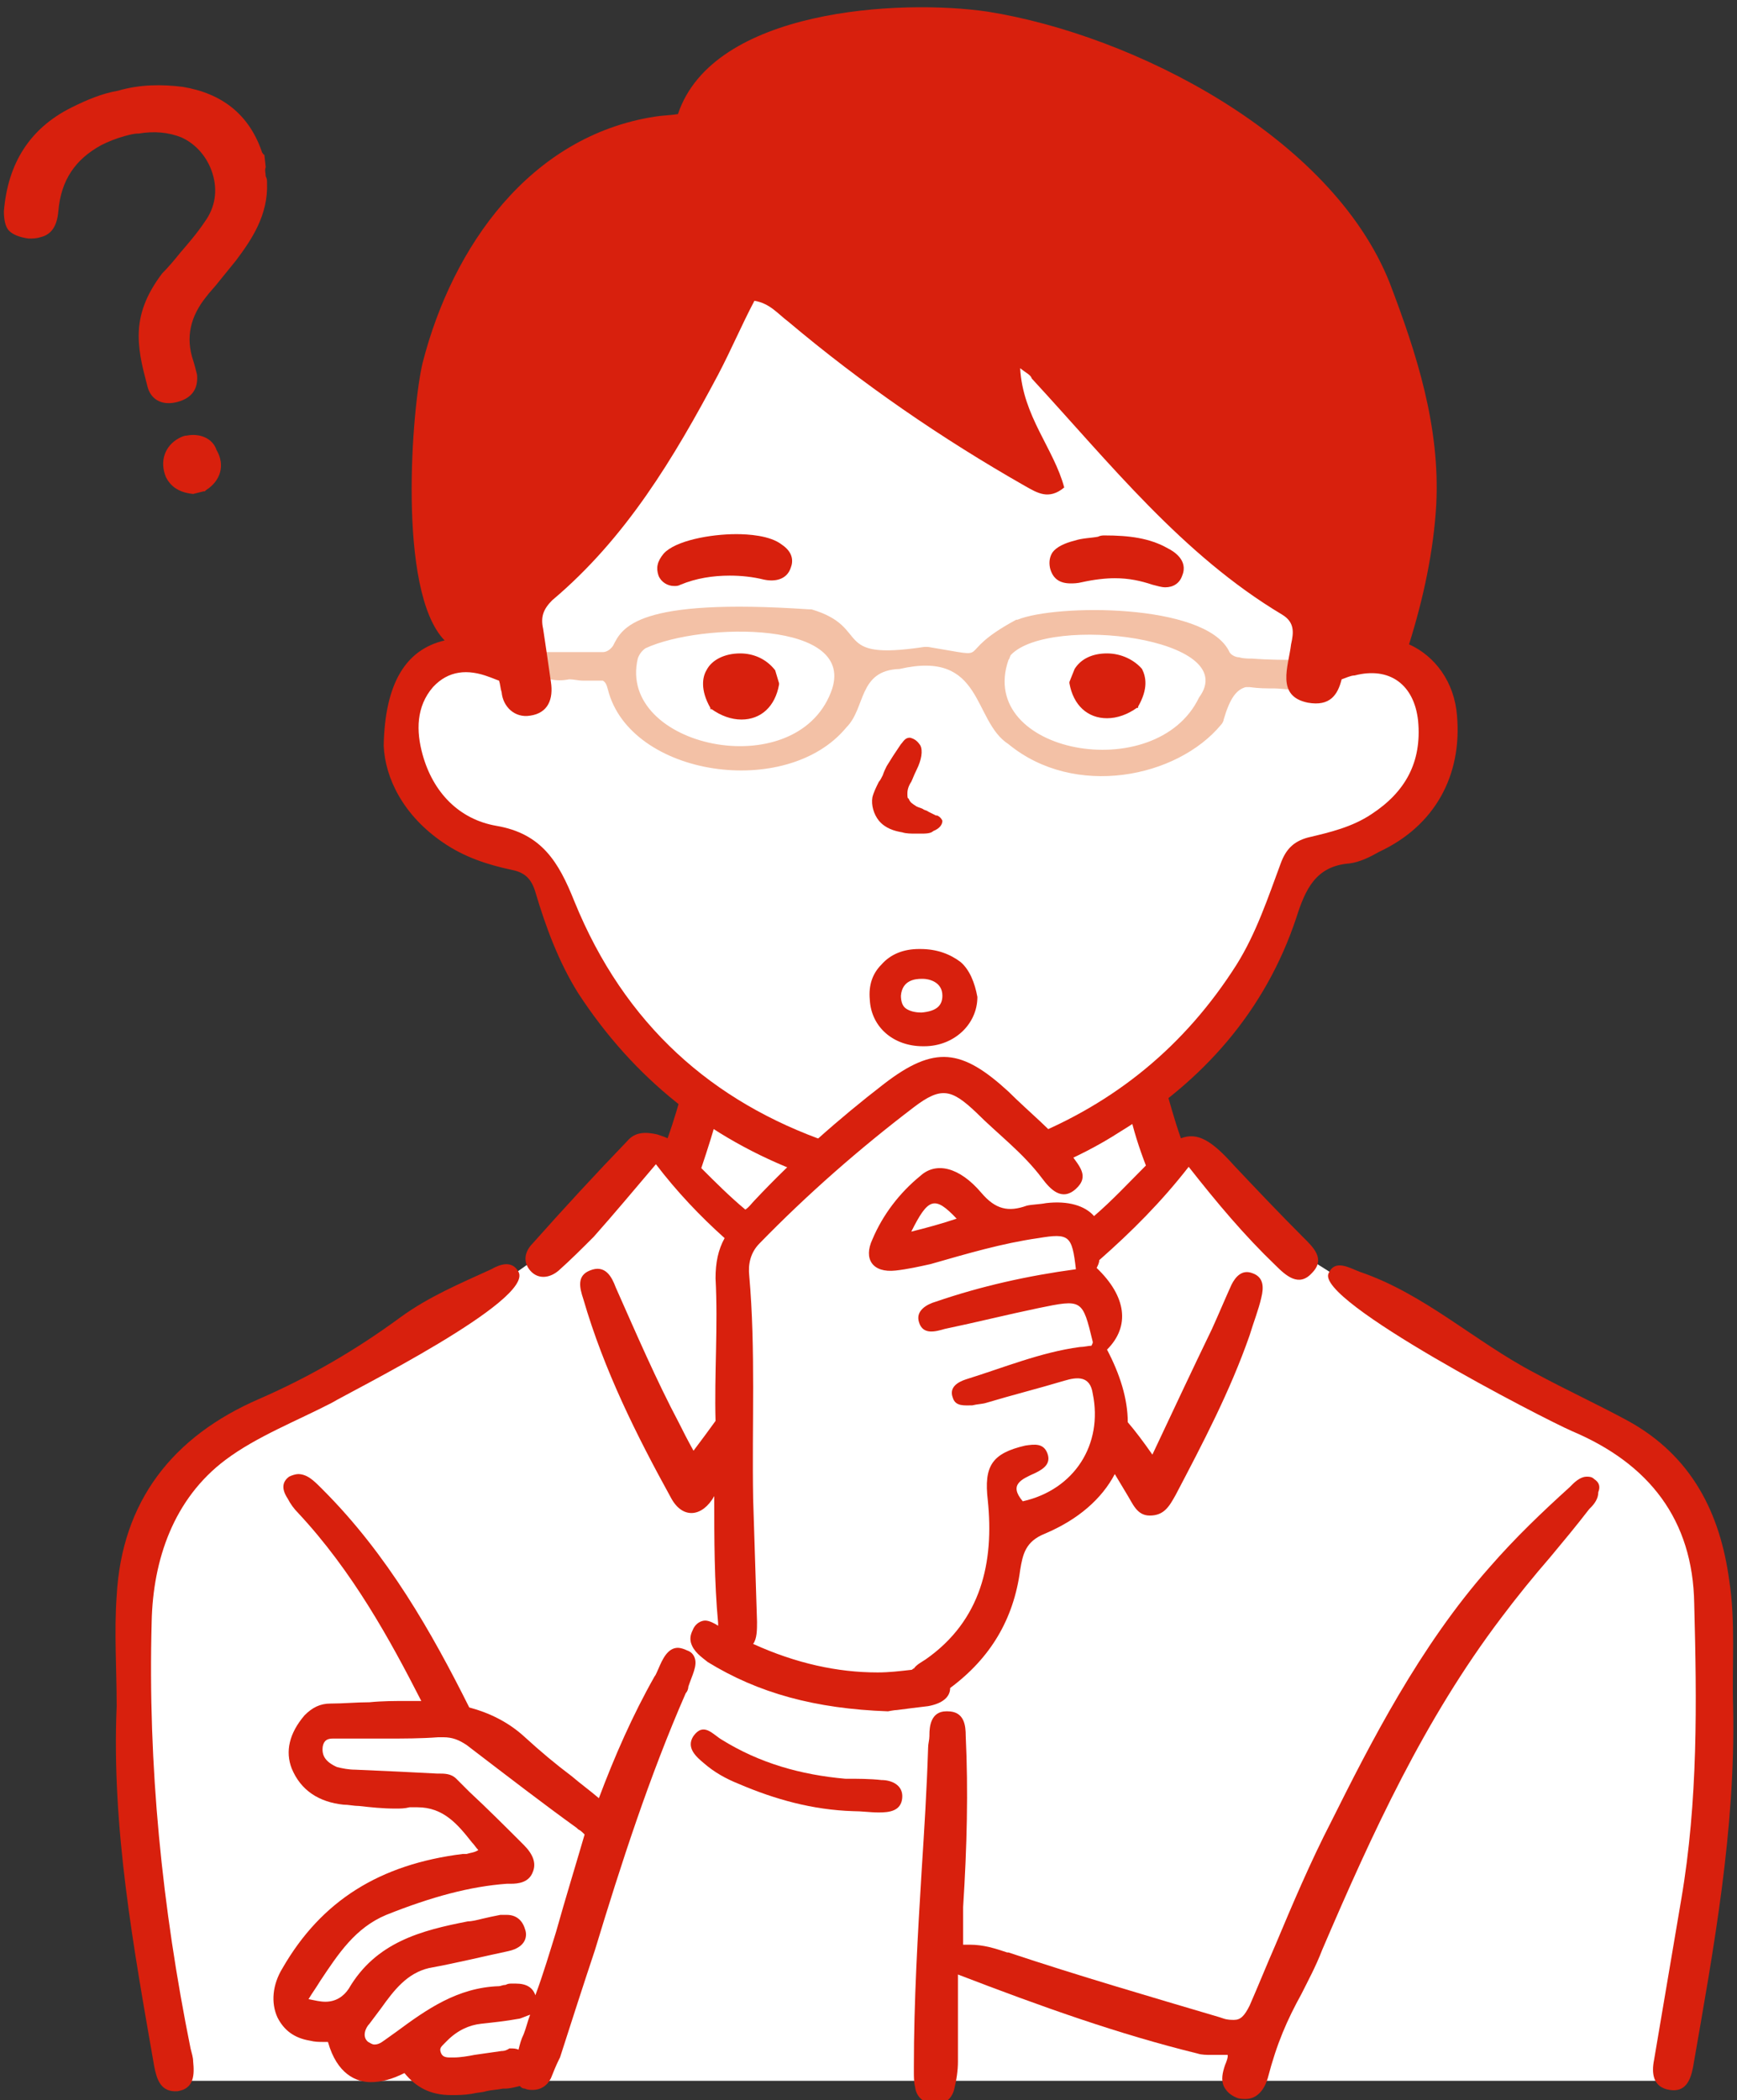 <?xml version="1.0" encoding="utf-8"?>
<!-- Generator: Adobe Illustrator 27.5.0, SVG Export Plug-In . SVG Version: 6.00 Build 0)  -->
<svg version="1.1" id="レイヤー_1" xmlns="http://www.w3.org/2000/svg" xmlns:xlink="http://www.w3.org/1999/xlink" x="0px"
	 y="0px" viewBox="0 0 134 162" style="enable-background:new 0 0 134 162;" xml:space="preserve">
<rect x="0" y="0" width="134" height="162" fill="#333333" stroke="none"/>
<style type="text/css">
	.st0{fill:#FFFFFF;}
	.st1{fill:#F3C1A6;}
	.st2{fill:#D8200D;}
</style>
<path class="st0" d="M57.1,19.7c0,0-8.1,14.3-12,17.3c-3.9,3-5.8,7.8-5.8,7.8l1.1,6.7c0,0-3.1-2-5.6-1.1s-3,2-3.4,3.5
	s-0.1,4.4,0.9,6.3s1,3.1,3.2,4.2c2.2,1.1,5.6,1.8,5.6,1.8s1.1,2.2,2.6,5.6s4.5,6.7,6,8.8s4,3.9,4,3.9l-1.8,4.7c0,0-0.8-1-2-0.3
	s-0.2-0.7-3.5,3.1s-4.7,5.1-9.5,8s-14.1,8.1-18,10.3s-5.6,3.9-6.7,6S9.8,128,10,134.3s2.1,17.6,2.5,20.9s0.8,5.3,0.8,5.3h116l2-14.4
	c0,0,1.2-10.2,1.3-14.7s-0.1-11.1-1.7-14.2s-1.1-3.4-4.1-5.5s-13.4-7-16.3-8.7s-11.1-6.9-11.1-6.9L92,88.3l-2.2,1.1l-1.5-5.3
	c0,0,7-5.4,8.8-8.9s1.9-8.8,4.1-9.4c2.2-0.6,4.4-0.9,5.7-1.7c1.3-0.8,4.1-4.5,3.9-6.5s0.5-3.5-0.9-4.8c-1.4-1.4-0.4-2.5-2.9-2
	s-5.7,1.3-5.6,1.1s0.1-6.6,0.1-6.5s-22.9-20-22.9-20S57.1,19.7,57.1,19.7L57.1,19.7z"/>
<path class="st1" d="M102.4,52C102.4,52,102.4,52,102.4,52c0-0.1-0.1-0.2-0.1-0.3c0,0-0.1-0.1-0.1-0.1c0-0.2-0.1-0.4-0.3-0.5
	c-0.1-0.1-0.2-0.1-0.4-0.1c0,0-0.1,0-0.1,0c-0.1,0-0.2,0-0.2,0c-0.1,0-0.1,0-0.2,0c0,0,0,0-0.1,0c-0.2-0.1-0.3-0.1-0.5-0.1
	c-1.3,0-2.5,0-3.8-0.1c-0.3,0-0.7,0-1-0.1c-0.3,0-0.7-0.2-0.8-0.5c-1.9-3.7-13.4-3.6-16.3-2.4c0,0-0.1,0-0.1,0
	c-5.2,2.8-1.3,3-6.8,2.1c-0.1,0-0.2,0-0.3,0c-7.3,1.1-4-1.5-8.7-2.9c-0.1,0-0.1,0-0.2,0c-13.3-0.9-14.4,1.4-15.1,2.8
	c-0.2,0.3-0.5,0.5-0.8,0.5c-0.5,0-1,0-1.5,0c-0.8,0-1.6,0-2.3,0c-0.4,0-0.9,0-1.3,0c-0.1,0-0.1,0-0.2,0c-0.5,0-0.9,0.3-1,0.8
	c0,0.1-0.1,0.3-0.1,0.4v0c0,0.1,0,0.1,0,0.2c0.1,0.1,0.2,0.2,0.2,0.3c0.1,0,0.2,0.1,0.2,0.1c-0.2-0.1-0.1,0,0.1,0
	c0.3,0.1,0.7,0.2,1,0.3c0.2,0,0.5,0,0.7,0h0.2h0c0.4,0.1,0.9,0.1,1.4,0c0.4,0,0.7,0.1,1.1,0.1c0.5,0,1,0,1.5,0
	c0.2,0.1,0.3,0.3,0.4,0.7c1.7,6.7,13.8,8.5,18.4,2.9c1.5-1.5,0.9-4.4,4.1-4.5c6.5-1.5,5.6,4,8.4,5.8c5.1,4.2,13,2.6,16.4-1.5
	c0.1-0.1,0.2-0.3,0.2-0.4c0.5-1.7,1-2.3,1.7-2.5c0.1,0,0.2,0,0.3,0c0.7,0.1,1.3,0.1,1.9,0.1c0.6,0,1.5,0.2,2.2,0c0,0,0.1,0,0.1,0
	c0.2,0,0.4,0,0.6,0c0.1,0,0.3,0,0.4,0c0.2,0,0.3-0.2,0.4-0.3c0.1,0,0.1-0.1,0.1-0.1c0,0,0.1-0.1,0.1-0.2c0.1-0.1,0.1-0.2,0.1-0.3
	c0-0.1,0-0.1,0-0.2c0,0,0,0,0,0c0,0,0,0,0-0.1C102.4,52.2,102.4,52.1,102.4,52L102.4,52z M64.1,53.4c-2.8,7.2-16.5,4.2-14.9-2.6
	c0.1-0.3,0.3-0.6,0.6-0.8C54.1,48,66.3,47.8,64.1,53.4L64.1,53.4z M92.5,53.8c-3.3,6.9-17.2,4.3-14.7-2.9c0.1-0.1,0.1-0.3,0.2-0.4
	C81,47.4,95.9,49.2,92.5,53.8z"/>
<g>
	<path class="st2" d="M43.1,98c0.9-0.8,1.8-1.7,2.7-2.6c1.6-1.8,3.1-3.6,4.8-5.6c1.6,2.1,3.4,4,5.3,5.7c-0.5,0.9-0.7,1.9-0.7,3.1
		c0.2,3.7-0.1,7.4,0,11c-0.5,0.7-1.1,1.5-1.7,2.3c-0.5-0.9-0.8-1.5-1.1-2.1c-1.8-3.4-3.3-6.9-4.9-10.5c-0.3-0.8-0.8-1.8-2-1.3
		c-1,0.4-0.8,1.3-0.5,2.2c1.6,5.5,4.1,10.5,6.8,15.4c0.9,1.6,2.4,1.4,3.3-0.2c0,0,0,0,0,0c0,3.3,0,6.6,0.3,9.8c0,0.1,0,0.1,0,0.2
		c-0.3-0.2-0.7-0.4-1-0.4s-0.7,0.2-0.9,0.6s-0.3,0.7-0.2,1.1c0.2,0.7,0.8,1.1,1.3,1.5c3.9,2.4,8.3,3.6,13.9,3.8h0
		c0,0,0.5-0.1,0.7-0.1c0.7-0.1,1.6-0.2,2.4-0.3c1.1-0.2,1.7-0.7,1.7-1.4c3.1-2.3,4.9-5.3,5.4-9.1c0.2-1.2,0.4-2.2,1.9-2.8
		c2.6-1.1,4.4-2.7,5.4-4.6c0.3,0.5,0.6,1,0.9,1.5c0.5,0.8,0.8,1.7,1.8,1.7c1.1,0,1.5-0.7,2-1.6c2.1-4,4.2-8,5.7-12.3
		c0.3-1,0.7-2,0.9-2.9c0.2-0.8,0.2-1.6-0.7-1.9c-0.8-0.3-1.3,0.3-1.6,0.9c-0.5,1.1-1,2.3-1.5,3.4c-1.5,3.1-3,6.3-4.6,9.7
		c-0.7-1-1.3-1.8-1.9-2.5c0-1.8-0.6-3.7-1.6-5.6c1.8-1.8,1.5-4.1-0.8-6.3c0.1-0.2,0.2-0.4,0.2-0.6c2.5-2.2,4.8-4.5,6.9-7.2
		c2.2,2.8,4.3,5.3,6.7,7.6c0.8,0.8,1.8,1.7,2.8,0.6c1.1-1.1,0.1-2-0.7-2.8c-1.8-1.8-3.6-3.7-5.3-5.5c-1.7-1.9-2.8-2.6-4.1-2.1
		c-0.5-1.4-0.9-2.9-1.3-4.3c-0.8,0.8-1.7,1.5-2.7,2.1c0.3,1.5,0.8,3,1.3,4.3c-1.3,1.3-2.6,2.7-4,3.9c-0.7-0.8-2-1.2-3.7-1
		c-0.5,0.1-1.1,0.1-1.5,0.2c-1.4,0.5-2.4,0.3-3.5-1c-1.7-2-3.5-2.4-4.7-1.3c-1.6,1.3-2.9,3-3.7,4.9c-0.7,1.5,0,2.6,1.8,2.4
		c0.9-0.1,1.8-0.3,2.7-0.5c2.8-0.8,5.5-1.6,8.3-2c2.4-0.4,2.6-0.2,2.9,2.4c-3.7,0.5-7.3,1.3-10.8,2.5c-0.7,0.2-1.6,0.7-1.3,1.6
		c0.3,1,1.3,0.7,2,0.5c2.4-0.5,4.8-1.1,7.2-1.6c3.4-0.7,3.4-0.7,4.2,2.6c0,0.1,0,0.1-0.1,0.3c-0.2,0-0.6,0.1-0.9,0.1
		c-3,0.4-5.9,1.6-8.8,2.5c-0.6,0.2-1.3,0.6-1,1.4c0.2,0.7,0.9,0.6,1.5,0.6c0.4-0.1,0.8-0.1,1.1-0.2c2-0.6,4-1.1,6-1.7
		c1-0.3,2-0.4,2.2,1c0.8,3.9-1.4,7.4-5.4,8.3c-1.1-1.3-0.1-1.7,1-2.2c0.6-0.3,1.2-0.7,0.9-1.5c-0.3-0.8-1-0.7-1.7-0.6
		c-2.6,0.6-3.2,1.6-2.9,4.2c0.5,4.8-0.5,9.3-4.8,12.3c-0.3,0.2-0.7,0.4-0.9,0.7c-0.1,0-0.1,0.1-0.2,0.1c-0.9,0.1-1.7,0.2-2.6,0.2
		c-3.1,0-6.3-0.7-9.6-2.2c0.3-0.4,0.3-1.1,0.3-1.7c-0.1-3.2-0.2-6.3-0.3-9.5c-0.1-5.7,0.2-11.5-0.3-17.2c-0.1-0.9,0.1-1.8,0.8-2.5
		c3.7-3.8,7.7-7.3,11.9-10.5c2.1-1.6,2.9-1.4,4.8,0.4c1.7,1.7,3.6,3.1,5.1,5.1c0.6,0.8,1.5,1.8,2.6,0.8s0.2-1.8-0.4-2.7
		c-1.4-1.8-3.2-3.2-4.8-4.8c-3.6-3.3-5.7-3.6-9.6-0.6c-3.5,2.7-6.9,5.7-10,9c-0.2,0.2-0.4,0.5-0.7,0.7c-1.2-1-2.3-2.1-3.4-3.2
		c0.5-1.5,1-3,1.4-4.7c-1-0.5-1.9-1.1-2.7-1.8c-0.4,1.4-0.8,2.8-1.3,4.2c-0.2-0.1-0.5-0.2-0.8-0.3c-0.9-0.2-1.7-0.2-2.3,0.5
		c-2.5,2.6-4.9,5.2-7.3,7.9c-0.6,0.6-0.8,1.4-0.2,2.1C41.5,98.7,42.4,98.6,43.1,98L43.1,98z M70.3,95c1.3-2.6,1.8-2.8,3.5-1
		C72.6,94.4,71.5,94.7,70.3,95z"/>
	<path class="st2" d="M123,114.1c-0.2-0.2-0.4-0.2-0.6-0.2c-0.4,0-0.8,0.3-1.1,0.6c-0.1,0.1-0.1,0.1-0.2,0.2
		c-2.1,1.9-4.2,3.9-6.2,6.2c-5.4,6.1-9.2,13.6-12.2,19.6c-1.6,3.1-3,6.4-4.3,9.5c-0.7,1.6-1.3,3.1-2,4.7c-0.4,0.8-0.7,1.1-1.2,1.1
		c-0.2,0-0.5,0-0.8-0.1l-0.3-0.1c-5.4-1.6-10.9-3.2-16.3-5l-0.1,0c-0.9-0.3-1.8-0.6-2.9-0.6c-0.2,0-0.4,0-0.5,0c0-0.3,0-0.6,0-0.8
		c0-0.7,0-1.4,0-2.1c0.3-4.7,0.4-9,0.2-13.2c0-0.8-0.1-1.9-1.4-1.9h-0.1c-1.2,0-1.3,1.2-1.3,1.8v0.1c0,0.3-0.1,0.6-0.1,0.9
		c-0.1,3.2-0.3,6.4-0.5,9.5c-0.3,4.9-0.6,10.1-0.6,15.1v0.4c0,0.4,0,0.8,0.1,1.2c0.1,0.8,0.7,1.2,1.4,1.3h0.2c0.7,0,1.2-0.4,1.4-1.1
		c0.2-0.8,0.3-1.5,0.3-2.2c0-1.6,0-3.2,0-4.9c0-0.6,0-1.2,0-1.8c6.5,2.5,12.4,4.6,18.5,6.1c0.3,0.1,0.7,0.1,1,0.1c0.2,0,0.5,0,0.7,0
		c0.2,0,0.3,0,0.4,0c0.2,0,0.2,0,0.2,0c0,0,0.1,0.1-0.2,0.8c-0.2,0.6-0.3,1.1-0.1,1.6c0.2,0.4,0.5,0.7,1,0.9
		c0.2,0.1,0.5,0.1,0.7,0.1c0.8,0,1.4-0.6,1.7-1.6c0.7-2.7,1.5-4.5,2.6-6.5c0.5-1,1.1-2.1,1.6-3.4c3.9-9.1,7.9-17.8,13.8-25.6
		c1.2-1.6,2.5-3.2,3.8-4.7c1-1.2,2-2.4,3-3.7l0.1-0.1c0.3-0.3,0.6-0.7,0.6-1.2C123.5,114.6,123.3,114.3,123,114.1L123,114.1z"/>
	<path class="st2" d="M40,98.1c-0.5-0.9-1.4-0.6-2.1-0.2c-2.4,1.1-4.8,2.1-7,3.7c-3.4,2.5-7,4.6-10.9,6.3c-6.7,2.9-10.6,7.9-11,15.2
		c-0.2,2.8,0,5.6,0,8.5c-0.4,9.4,1.3,18.6,2.9,27.8c0.2,1,0.5,2,1.8,1.9c1.3-0.2,1.3-1.3,1.2-2.3c0-0.3-0.1-0.6-0.2-1
		c-2.2-10.9-3.3-21.8-3-32.9c0.1-4.8,1.7-9.5,5.7-12.5c2.4-1.8,5.5-3,8.2-4.4C27.1,107.3,41.2,100.3,40,98.1L40,98.1z"/>
	<path class="st2" d="M133.7,131.7c-0.1-3.3,0.2-6.6-0.3-9.8c-0.7-5.2-2.9-9.6-7.8-12.3c-2.4-1.3-4.8-2.4-7.2-3.7
		c-4.6-2.4-8.5-6.1-13.5-7.8c-0.8-0.3-1.9-1-2.4,0.1c-1.1,2.1,16.5,11.2,18.8,12.2c5.9,2.5,9.3,6.8,9.4,13.3
		c0.2,7.6,0.3,15.2-1,22.8c-0.7,4.1-1.4,8.3-2.1,12.4c-0.2,1-0.1,2.1,1.2,2.3c1.2,0.2,1.6-0.7,1.8-1.7
		C132.2,150.3,133.9,141.1,133.7,131.7L133.7,131.7z"/>
	<path class="st2" d="M53.6,127.9c-0.1-0.3-0.3-0.5-0.6-0.6c-0.2-0.1-0.5-0.2-0.7-0.2c-0.8,0-1.2,0.9-1.5,1.6
		c-0.1,0.2-0.2,0.5-0.3,0.6c-1.7,3-3.1,6.2-4.3,9.4c-0.7-0.6-1.4-1.1-2.1-1.7c-1.2-0.9-2.4-1.9-3.6-3c-1.3-1.2-2.8-1.9-4.3-2.3
		c-2.9-5.8-6.3-11.8-11.3-16.8l-0.2-0.2c-0.2-0.2-0.5-0.5-0.8-0.7c-0.3-0.2-0.6-0.3-0.9-0.3c-0.2,0-0.5,0.1-0.7,0.2
		c-0.4,0.3-0.7,0.8-0.1,1.7c0.2,0.4,0.5,0.8,0.8,1.1c4.2,4.5,7.1,9.8,9.5,14.5c-0.2,0-0.5,0-0.7,0h-0.3c-1,0-2,0-3,0.1
		c-1,0-2,0.1-3,0.1c-0.8,0-1.4,0.3-2,0.9c-1.2,1.4-1.5,2.8-1,4.1c0.7,1.7,2.1,2.6,4,2.8c0.4,0,0.8,0.1,1.2,0.1
		c0.9,0.1,1.8,0.2,2.8,0.2c0.4,0,0.7,0,1.1-0.1c0.2,0,0.4,0,0.6,0c2,0,3.1,1.3,4.2,2.7c0.2,0.2,0.3,0.4,0.5,0.6
		c-0.3,0.2-0.6,0.2-0.9,0.3c-0.1,0-0.2,0-0.3,0c-6.4,0.8-10.9,3.6-13.9,8.8c-0.8,1.3-0.9,2.7-0.4,3.8c0.5,1,1.3,1.6,2.5,1.8
		c0.4,0.1,0.7,0.1,1.1,0.1h0.3c0.7,2.5,2.2,3.1,3.3,3.1c0.8,0,1.6-0.2,2.6-0.7c0.9,1.1,2,1.7,3.6,1.7c0.5,0,1,0,1.6-0.1
		c0.4-0.1,0.8-0.1,1.1-0.2c0.4-0.1,0.8-0.1,1.3-0.2l0.2,0c0.3,0,0.7-0.1,1.1-0.2c0.1,0.1,0.2,0.2,0.4,0.2c0.2,0.1,0.4,0.1,0.6,0.1
		c0.6,0,1.1-0.3,1.4-0.9c0.2-0.5,0.4-1,0.6-1.4l0.1-0.2c0.9-2.8,1.8-5.6,2.7-8.3c2-6.6,4.2-13.4,7-19.8c0.1-0.1,0.2-0.3,0.2-0.5
		C53.4,129.2,53.8,128.5,53.6,127.9L53.6,127.9z M38.7,158.2c-0.7,0.1-1.4,0.2-2.1,0.3c-0.5,0.1-1.1,0.2-1.6,0.2c-0.1,0-0.2,0-0.3,0
		c-0.4,0-0.6-0.1-0.7-0.4c-0.1-0.3,0-0.4,0.3-0.7c0.1-0.1,0.1-0.1,0.2-0.2c0.8-0.8,1.7-1.2,2.6-1.3c0.9-0.1,1.9-0.2,3-0.4
		c0.3-0.1,0.5-0.2,0.8-0.3c-0.2,0.5-0.3,1-0.5,1.5c-0.2,0.4-0.3,0.8-0.4,1.2c-0.2-0.1-0.4-0.1-0.7-0.1
		C39,158.2,38.8,158.2,38.7,158.2L38.7,158.2z M42.9,149c-0.5,1.6-1,3.3-1.6,4.9c-0.2-0.6-0.7-0.9-1.5-0.9c-0.1,0-0.2,0-0.3,0
		c-0.2,0-0.3,0-0.5,0.1c-0.2,0-0.4,0.1-0.5,0.1c-3.2,0.1-5.6,1.8-7.9,3.5l-0.7,0.5c-0.3,0.2-0.6,0.5-1,0.5c-0.2,0-0.3-0.1-0.5-0.2
		c-0.5-0.4-0.2-1.1,0.1-1.4c0.3-0.4,0.6-0.8,0.9-1.2c1-1.4,2-2.7,3.7-3.1c2.2-0.4,4.2-0.9,6.1-1.3c1.4-0.3,1.5-1.2,1.3-1.7
		c-0.2-0.7-0.7-1.1-1.4-1.1c-0.2,0-0.3,0-0.5,0c-0.5,0.1-1,0.2-1.4,0.3c-0.4,0.1-0.8,0.2-1.1,0.2c-3.6,0.7-7.1,1.6-9.2,5.2
		c-0.4,0.6-1,1-1.8,1c-0.4,0-0.8-0.1-1.3-0.2c0.3-0.5,0.6-0.9,0.9-1.4c1.4-2.1,2.7-4.1,5.1-5.1c3.5-1.4,6.5-2.2,9.3-2.4
		c0.1,0,0.2,0,0.3,0c0.6,0,1.4-0.1,1.7-0.9c0.3-0.7,0-1.4-0.7-2.1c-1.4-1.4-2.8-2.8-4.2-4.1l-1-1c-0.4-0.4-0.9-0.4-1.4-0.4h-0.1
		c-1.8-0.1-4-0.2-6.3-0.3c-0.5,0-1-0.1-1.4-0.2c-0.9-0.4-1.2-0.9-1.1-1.6c0.1-0.5,0.4-0.6,0.8-0.6h0.3h0.3h0.9h1.4h1.4
		c1.1,0,2.5,0,3.8-0.1c0.1,0,0.2,0,0.4,0c0.7,0,1.2,0.2,1.8,0.6c3.4,2.6,6,4.6,8.5,6.4l0.1,0.1c0.2,0.1,0.3,0.2,0.5,0.4
		C44.4,143.9,43.6,146.5,42.9,149L42.9,149z"/>
	<path class="st2" d="M68,137.3c-0.9-0.1-1.8-0.1-2.8-0.1c-3.4-0.3-6.6-1.2-9.5-3c-0.7-0.4-1.4-1.4-2.2-0.3
		c-0.6,0.9,0.2,1.6,0.8,2.1c0.8,0.7,1.7,1.2,2.7,1.6c2.8,1.2,5.7,2,8.8,2.1c0.7,0,1.3,0.1,2,0.1c0.8,0,1.7-0.1,1.8-1.1
		S68.8,137.3,68,137.3L68,137.3z"/>
	<path class="st2" d="M112.4,55.2c-0.2-2.6-1.7-4.6-3.7-5.5c1.1-3.5,1.9-7.2,2.1-10.8c0.3-6-1.5-11.6-3.6-17.1
		c-4.5-11.3-19.7-19.1-31-20.9c-6.8-1-21.2-0.2-23.9,7.9c-0.6,0.1-1.2,0.1-1.8,0.2C40.9,10.5,34.9,19,32.6,28
		c-0.8,3.3-2,17.6,1.7,21.4c-3,0.7-4.6,3.3-4.7,8.1c0.1,2.5,1.5,5.4,4.6,7.5c1.6,1.1,3.4,1.7,5.3,2.1c1,0.2,1.5,0.7,1.8,1.7
		c0.8,2.7,1.8,5.4,3.3,7.8c4.3,6.6,10.1,11.2,17.3,13.9c0.5-0.9,1.2-1.7,2-2.4c-8.9-3.1-15.7-9-19.6-18.6c-1.2-3-2.5-5.2-6-5.8
		c-2.9-0.5-4.9-2.6-5.7-5.5c-0.5-1.8-0.5-3.7,0.8-5.2c1.2-1.3,2.7-1.4,4.3-0.8c0.3,0.1,0.5,0.2,0.8,0.3c0.1,0.3,0.1,0.6,0.2,0.9
		c0.1,1.1,1,2,2.2,1.8c1.4-0.2,1.8-1.3,1.6-2.6c-0.2-1.4-0.4-2.8-0.6-4.1c-0.2-0.9,0-1.5,0.7-2.2c5.7-4.8,9.4-11,12.8-17.4
		c1-1.9,1.8-3.8,2.8-5.7c1.2,0.2,1.8,1,2.6,1.6c5.7,4.8,11.8,9,18.3,12.7c0.9,0.5,1.8,1.1,3,0.1c-0.8-3-3.2-5.5-3.4-9.2
		c0.5,0.4,0.8,0.5,0.9,0.8c6,6.5,11.6,13.6,19.3,18.2c1,0.6,0.9,1.4,0.7,2.3c-0.2,1.7-1.2,4,1.3,4.5c1.7,0.3,2.3-0.6,2.6-1.8
		c0.3-0.1,0.7-0.3,1-0.3c2.7-0.7,4.6,0.7,4.9,3.5c0.3,3.2-1,5.5-3.6,7.2c-1.5,1-3.2,1.4-4.9,1.8c-1.1,0.3-1.7,0.9-2.1,2
		c-1,2.7-1.9,5.4-3.4,7.8c-4,6.3-9.4,10.7-16.2,13.4c0.7,0.7,1.2,1.5,1.8,2.3c1.9-0.8,3.7-1.7,5.4-2.8c6.4-3.9,11.2-9.3,13.6-16.5
		c0.7-2.2,1.5-4,4.1-4.2c0.8-0.1,1.6-0.5,2.3-0.9C110.7,63.7,112.8,59.8,112.4,55.2L112.4,55.2z"/>
	<path class="st2" d="M70.7,59.4c0.4-0.8,0.5-1.5,0.3-1.9c-0.2-0.3-0.4-0.5-0.8-0.6c-0.4,0-0.5,0.3-0.7,0.5l-0.6,0.9
		c-0.2,0.3-0.3,0.5-0.5,0.8c-0.1,0.2-0.2,0.4-0.3,0.7c-0.1,0.2-0.2,0.4-0.3,0.5l0,0c-0.2,0.4-0.4,0.8-0.5,1.2
		c-0.1,0.6,0.1,1.3,0.5,1.8c0.5,0.6,1.2,0.8,1.8,0.9c0.3,0.1,0.7,0.1,1,0.1h0.1H71c0.4,0,0.8,0,1-0.2c0.5-0.2,0.7-0.5,0.7-0.8
		c-0.1-0.2-0.2-0.3-0.4-0.4l-0.1,0c-0.2-0.1-0.4-0.2-0.6-0.3c-0.1-0.1-0.3-0.1-0.4-0.2c-0.2-0.1-0.3-0.1-0.5-0.2
		c-0.3-0.2-0.5-0.3-0.6-0.6C70,61.6,70,61.4,70,61.2c0-0.3,0.1-0.6,0.3-0.9C70.4,60.1,70.5,59.8,70.7,59.4L70.7,59.4z"/>
	<path class="st2" d="M57.1,50.4c-1.2,0-2.2,0.5-2.6,1.3c-0.3,0.5-0.5,1.5,0.3,2.9l0,0.1l0.1,0c0.7,0.5,1.5,0.8,2.3,0.8
		c1.5,0,2.6-1,2.9-2.7v-0.1l-0.3-1l0,0C59.1,50.8,58.1,50.4,57.1,50.4L57.1,50.4z"/>
	<path class="st2" d="M85.4,50.4c-1.1,0-2,0.4-2.5,1.2l0,0l-0.4,1v0.1c0.3,1.7,1.4,2.7,2.9,2.7c0.8,0,1.6-0.3,2.3-0.8l0.1,0l0-0.1
		c0.8-1.4,0.6-2.3,0.3-2.9C87.5,50.9,86.5,50.4,85.4,50.4L85.4,50.4z"/>
	<path class="st2" d="M61,43.8c0.2-0.5,0.2-1.2-0.7-1.8c-0.9-0.7-2.6-0.8-3.5-0.8c-2,0-4.7,0.5-5.6,1.5c-0.5,0.6-0.6,1.1-0.4,1.7
		c0.2,0.5,0.7,0.8,1.2,0.8c0.2,0,0.3,0,0.5-0.1c1.2-0.5,2.5-0.7,3.8-0.7c0.9,0,1.8,0.1,2.6,0.3h0h0C59.8,44.9,60.7,44.7,61,43.8
		L61,43.8z"/>
	<path class="st2" d="M89.9,45.3c0.6,0,1.1-0.3,1.3-0.9c0.5-1.2-0.7-1.9-1.1-2.1c-1.4-0.8-3-1-4.9-1c-0.1,0-0.3,0-0.5,0.1
		c-0.5,0.1-1.2,0.1-1.8,0.3c-0.8,0.2-1.4,0.5-1.7,0.9c-0.2,0.3-0.3,0.7-0.2,1.2c0.2,0.8,0.7,1.2,1.6,1.2c0.2,0,0.5,0,0.9-0.1
		c0.9-0.2,1.8-0.3,2.5-0.3c1.1,0,2,0.2,2.9,0.5C89.3,45.2,89.6,45.3,89.9,45.3L89.9,45.3z"/>
	<path class="st2" d="M74.1,74.2c-0.8-0.6-1.8-1-3.1-1h-0.1c-1.2,0-2.2,0.4-2.9,1.2c-0.7,0.7-1,1.6-0.9,2.7c0.1,2.1,1.8,3.6,4.1,3.6
		h0.1c2.3,0,4.1-1.7,4.1-3.8C75.2,75.8,74.8,74.8,74.1,74.2L74.1,74.2z M71.1,78.1c-0.5,0-0.9-0.1-1.2-0.3c-0.3-0.2-0.4-0.6-0.4-1
		c0.1-1.2,1.1-1.3,1.6-1.3h0.1c0.4,0,1.5,0.2,1.5,1.3C72.7,77.6,72.2,78,71.1,78.1L71.1,78.1z"/>
	<path class="st2" d="M20.4,12c0,0,0-0.1-0.1-0.1c0-0.1-0.1-0.1-0.1-0.2c-1-2.9-3.1-4.5-6.1-5c-1.6-0.2-3.3-0.2-5,0.3
		C7.9,7.2,6.7,7.7,5.5,8.3c-3.2,1.6-4.9,4.3-5.2,8c0,0.6,0.1,1.2,0.4,1.5s0.8,0.5,1.5,0.6c0.3,0,0.6,0,0.9-0.1
		c0.9-0.2,1.3-0.9,1.4-2c0.2-2.4,1.3-4,3.3-5.1c0.6-0.3,1.1-0.5,1.8-0.7c0.4-0.1,0.7-0.2,1.1-0.2c1.2-0.2,2.3-0.1,3.3,0.3
		c1.1,0.5,2,1.5,2.4,2.8c0.4,1.3,0.2,2.6-0.6,3.7c-0.6,0.9-1.3,1.7-1.9,2.4c-0.4,0.5-0.9,1.1-1.4,1.6c-1.2,1.6-1.8,3.1-1.8,4.8
		c0,1.5,0.4,2.8,0.7,4c0.3,1,1.2,1.4,2.3,1.1h0c1.1-0.3,1.6-1,1.5-2.1c-0.1-0.4-0.2-0.8-0.3-1.1c-0.6-1.8-0.2-3.4,1-4.9
		c0.3-0.4,0.7-0.8,1-1.2c0.4-0.5,0.9-1.1,1.3-1.6c1.2-1.6,2.5-3.5,2.4-6c0-0.2,0-0.3-0.1-0.5c0-0.2-0.1-0.5,0-0.7v0L20.4,12L20.4,12
		L20.4,12z"/>
	<path class="st2" d="M14.4,33.6c-0.2,0-0.4,0.1-0.6,0.2c-1.1,0.6-1.5,1.8-1,3c0.4,0.8,1.1,1.2,2.1,1.3h0l0.8-0.2l0,0c0,0,0,0,0.1,0
		c0,0,0.1-0.1,0.1-0.1c1.1-0.7,1.5-1.9,0.8-3.1C16.4,33.8,15.4,33.4,14.4,33.6L14.4,33.6z"/>
</g>
</svg>
